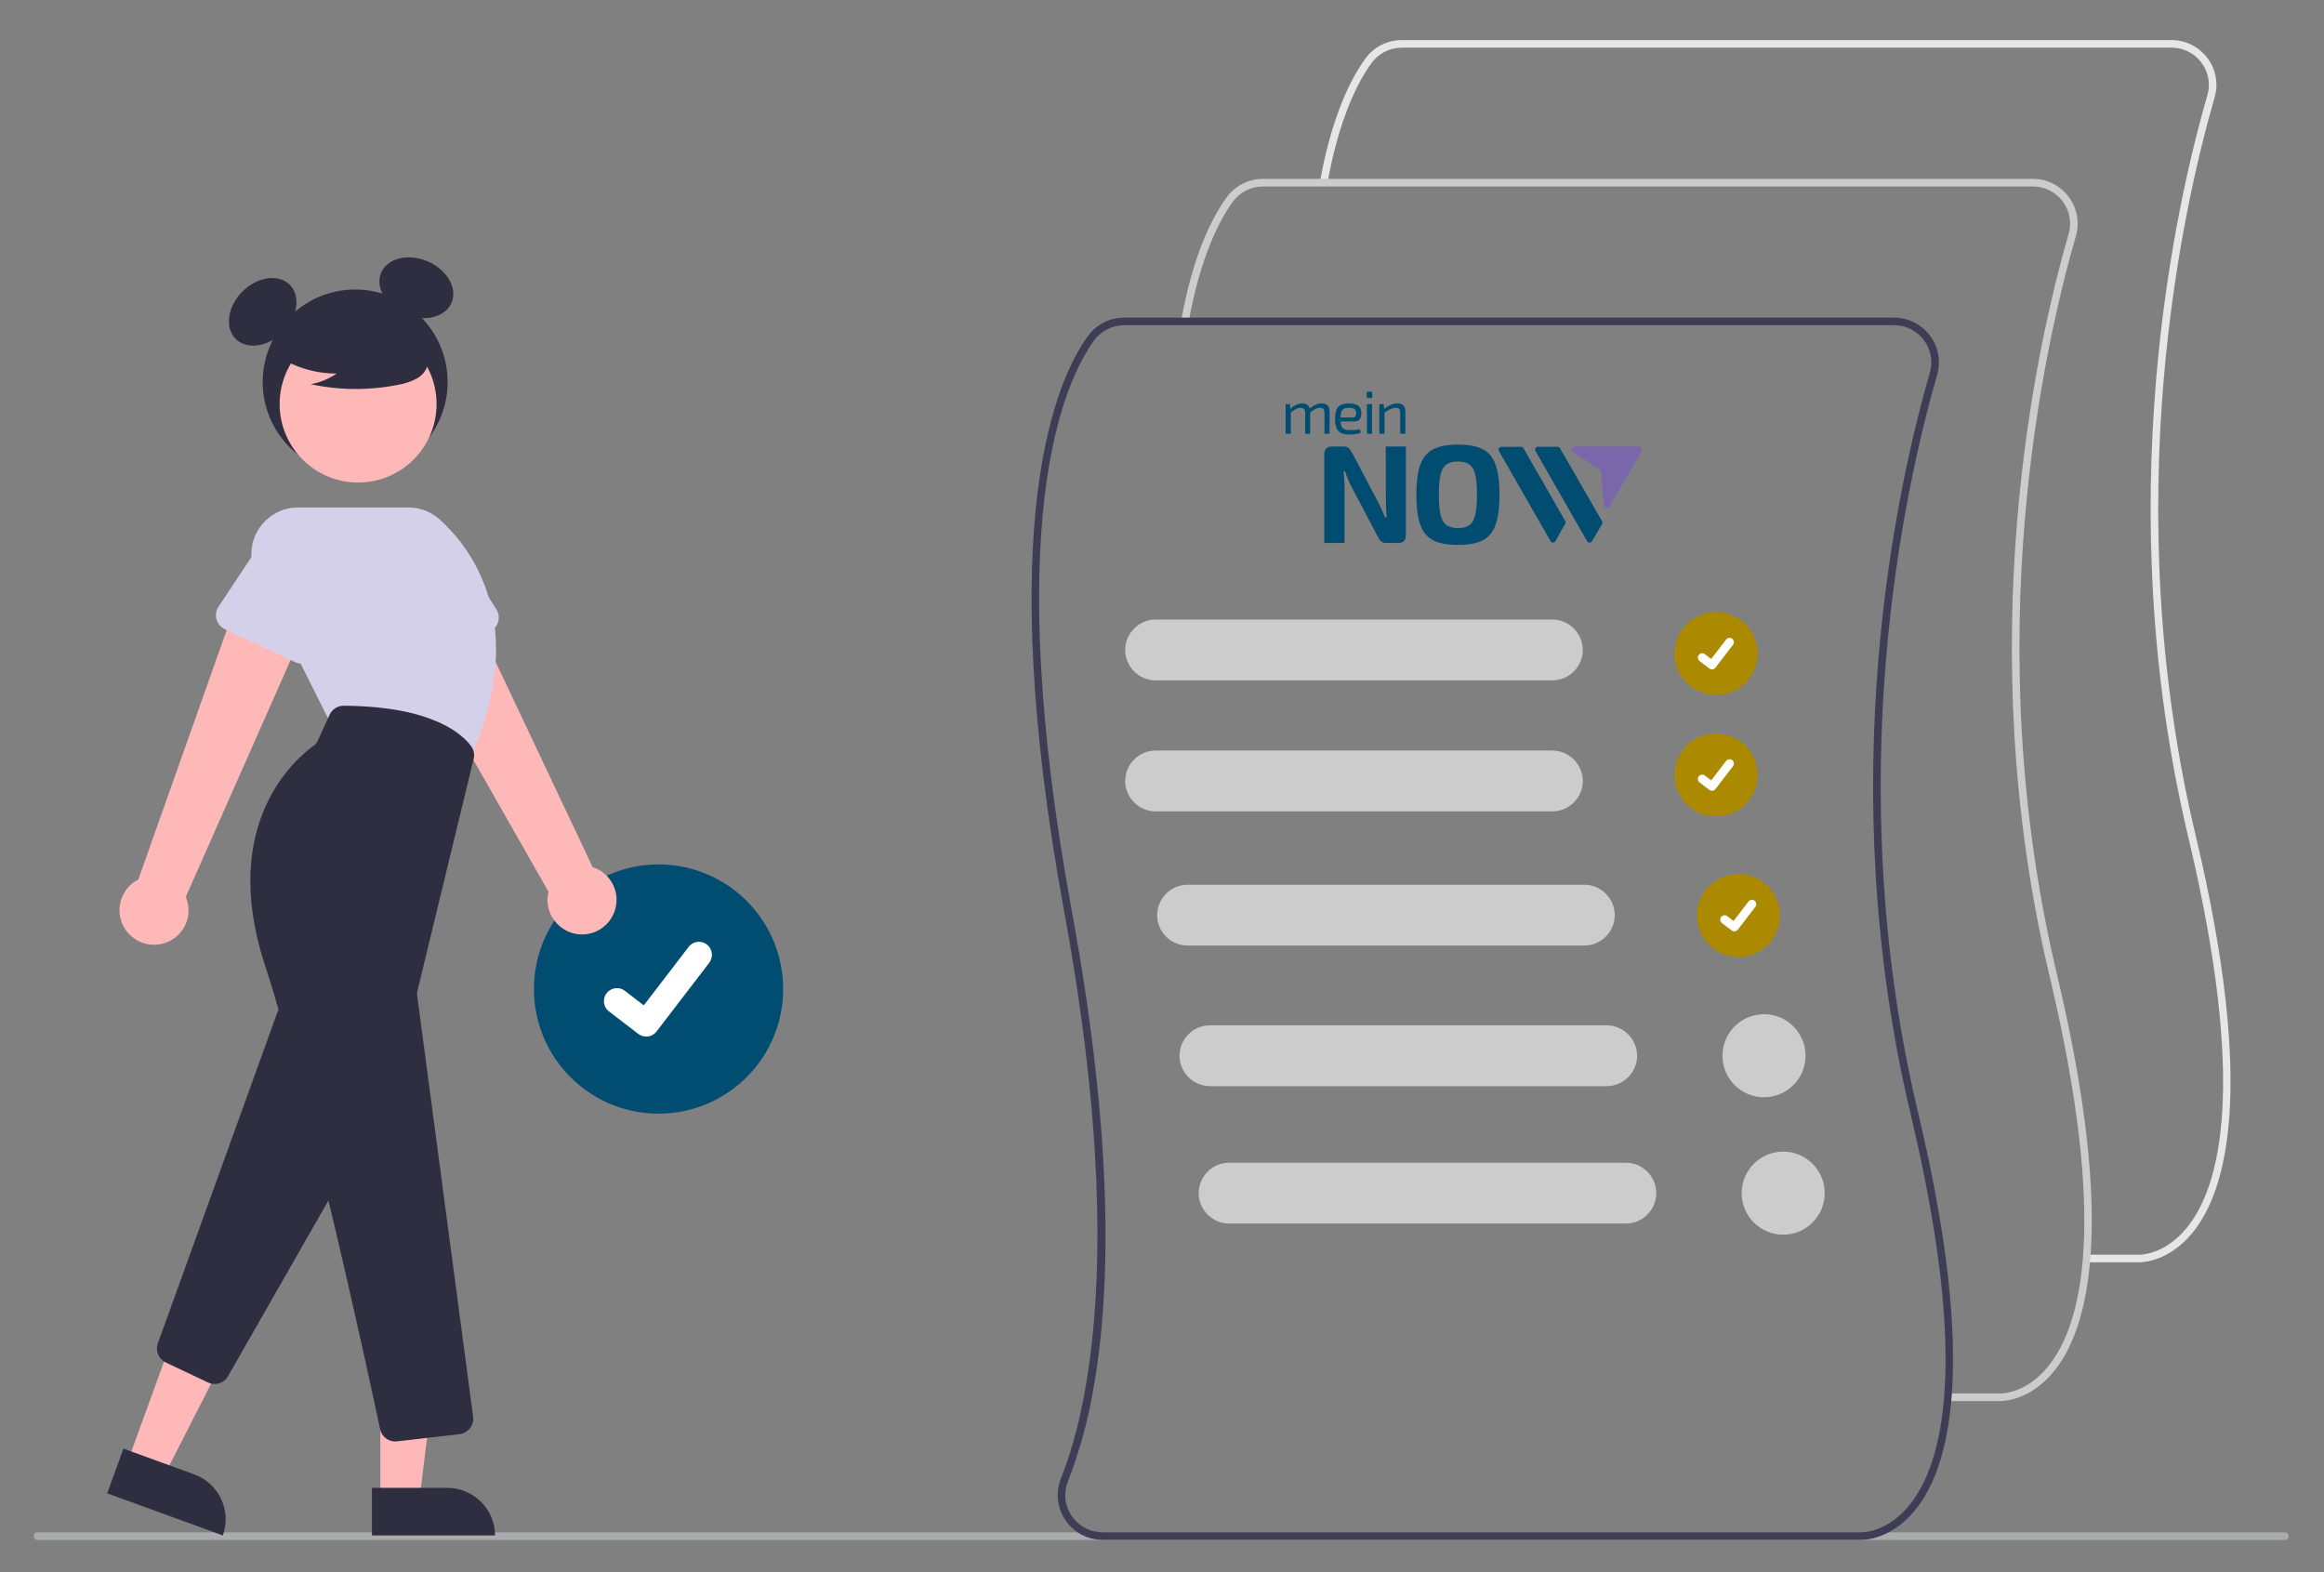<?xml version="1.0" encoding="UTF-8"?>
<svg id="Ebene_1" data-name="Ebene 1" xmlns="http://www.w3.org/2000/svg" width="1644.99" height="1112.98" xmlns:xlink="http://www.w3.org/1999/xlink" viewBox="0 0 1644.99 1112.98">
  <rect x="0" y="0" width="1644.99" height="1112.98" fill="#808080" stroke="none"/>
  <defs>
    <style>
      .cls-1 {
        fill: #2f2e41;
      }

      .cls-2 {
        fill: #fff;
      }

      .cls-3 {
        fill: #3f3d56;
      }

      .cls-4 {
        fill: #d4d0e9;
      }

      .cls-5 {
        fill: #e6e6e6;
      }

      .cls-6 {
        fill: #a9acad;
      }

      .cls-7 {
        fill: #ffb8b8;
      }

      .cls-8, .cls-9 {
        fill: none;
      }

      .cls-10 {
        fill: #004d71;
      }

      .cls-11 {
        fill: #ccc;
      }

      .cls-9 {
        clip-path: url(#clippath);
      }

      .cls-12 {
        fill: #7966ab;
      }

      .cls-13 {
        fill: #ab8900;
      }
    </style>
    <clipPath id="clippath">
      <rect class="cls-8" x="-122.98" y="28.38" width="1919.27" height="1061.54"/>
    </clipPath>
  </defs>
  <g id="Artboard2">
    <rect class="cls-8" x="-122.98" y="28.38" width="1919.27" height="1061.54"/>
    <g class="cls-9">
      <g>
        <circle class="cls-10" cx="466.14" cy="700.04" r="88.2"/>
        <path class="cls-2" d="m457.4,733.68c-1.99,0-3.92-.64-5.5-1.83l-.1-.07-20.73-15.87c-2.28-1.74-3.61-4.45-3.61-7.31,0-5.05,4.16-9.21,9.21-9.21,2.03,0,4,.67,5.6,1.9l13.43,10.3,31.73-41.38c1.74-2.27,4.44-3.61,7.31-3.61,2.03,0,4,.67,5.6,1.9l-.2.27.2-.26c4,3.08,4.77,8.9,1.71,12.91l-37.32,48.67c-1.75,2.27-4.46,3.6-7.32,3.59Z"/>
        <path class="cls-6" d="m1617.73,1090.01H26.11c-1.23,0-2.23-1.22-2.23-2.69s1.01-2.69,2.23-2.69h1591.62c1.22,0,2.22,1.22,2.22,2.69s-1,2.69-2.22,2.69Z"/>
        <circle class="cls-1" cx="251.39" cy="270.37" r="65.45"/>
        <ellipse class="cls-1" cx="185.95" cy="220.72" rx="27.08" ry="20.31" transform="translate(-101.61 196.13) rotate(-45)"/>
        <ellipse class="cls-1" cx="294.7" cy="203.66" rx="20.31" ry="27.08" transform="translate(-8.35 394.67) rotate(-66.87)"/>
        <path class="cls-7" d="m433.64,648.22c1.83-3.49,2.79-7.37,2.79-11.31,0-10.55-6.88-19.96-16.93-23.15l-94.57-200.05-43.26,30.33,106.56,187.1c-.47,1.91-.71,3.87-.71,5.84,0,13.4,11.03,24.43,24.43,24.43,9.11,0,17.5-5.1,21.69-13.19h0Z"/>
        <path class="cls-4" d="m346.62,447.08l-50.22,22.46c-1.4.62-2.92.95-4.45.95-4.87,0-9.17-3.26-10.49-7.95l-14.81-52.81c-1.69-3.84-2.57-7.99-2.57-12.19,0-16.59,13.66-30.25,30.25-30.25,11.91,0,22.76,7.03,27.62,17.91l29.4,46.1c1.11,1.75,1.71,3.78,1.71,5.86,0,4.29-2.53,8.19-6.45,9.94Z"/>
        <path class="cls-7" d="m114.66,668.05c10.97-2.55,18.8-12.4,18.8-23.67,0-3.29-.67-6.54-1.96-9.57l89.56-202.34-51.23-12.9-71.92,202.95c-8.18,4.16-13.34,12.59-13.34,21.77,0,13.4,11.02,24.43,24.42,24.43,1.91,0,3.82-.23,5.68-.67h0Z"/>
        <path class="cls-7" d="m90.25,1034.81l26.05,9.48,48.99-95.97-38.45-14-36.59,100.49Z"/>
        <path class="cls-1" d="m157.74,1086.79l-81.88-29.81,11.52-31.64,50.24,18.29c17.36,6.32,26.44,25.8,20.12,43.15h0Z"/>
        <path class="cls-1" d="m151.87,979.58c-1.6,0-3.18-.36-4.62-1.04l-29.94-14.18c-5.06-2.38-7.5-8.3-5.58-13.55l84.5-233.99c1.56-4.31,5.67-7.19,10.24-7.19,3.82,0,7.38,2.01,9.34,5.29l44.69,74.49c2.02,3.37,2.07,7.59.12,11.01l-99.25,173.69c-1.95,3.39-5.58,5.48-9.5,5.48Z"/>
        <circle class="cls-7" cx="253.47" cy="285.99" r="55.54"/>
        <path class="cls-4" d="m332.05,538.53l-98.35-27.05-52.31-104.61c-2.29-4.58-3.48-9.62-3.48-14.74,0-18.08,14.88-32.96,32.96-32.96h78.25c8.12,0,15.96,2.99,22,8.41,20.99,18.8,65.09,73.01,21.35,170l-.43.95Z"/>
        <path class="cls-4" d="m208.94,468.67l-49.83-23.32c-3.82-1.79-6.27-5.64-6.27-9.86,0-2.14.63-4.23,1.81-6.01l30.28-45.73c5-10.53,15.67-17.27,27.33-17.27,16.6,0,30.25,13.66,30.25,30.25,0,4.43-.97,8.81-2.85,12.83l-15.66,52.38c-1.37,4.6-5.64,7.77-10.43,7.77-1.6,0-3.17-.35-4.62-1.03Z"/>
        <path class="cls-7" d="m269.22,1061.04h27.72l13.19-106.94h-40.92s0,106.94,0,106.94Z"/>
        <path class="cls-1" d="m350.41,1086.78h-87.14s0-33.66,0-33.66h53.47c18.47,0,33.67,15.19,33.67,33.66h0Z"/>
        <path class="cls-1" d="m279.69,1020.28c-5.12,0-9.58-3.61-10.62-8.63-7.97-37.55-49.36-229.88-81.66-328.95-32.87-100.8,23.11-146.71,34.66-154.89,1.23-.87,2.21-2.05,2.83-3.42l8.39-18.47c1.78-3.89,5.67-6.39,9.94-6.39h.07c62.93.38,84.09,20.22,90.27,28.73,1.84,2.56,2.47,5.81,1.7,8.88l-39.82,164.29c-.25,1.02-.3,2.07-.17,3.11l39.62,298.29c.06.48.1.95.1,1.44,0,5.5-4.17,10.19-9.65,10.82l-44.39,5.12c-.43.05-.85.07-1.28.07Z"/>
        <path class="cls-1" d="m195.11,251.05c12.69,8.75,27.76,13.4,43.17,13.34-5.5,3.81-11.76,6.39-18.35,7.55,20.5,4.4,41.68,4.52,62.22.35,4.57-.73,8.97-2.25,13.03-4.48,4.08-2.28,7.01-6.19,8.04-10.75,1.37-7.8-4.71-14.89-11.03-19.66-19.57-14.57-44.69-19.59-68.35-13.66-7.64,1.97-15.29,5.31-20.24,11.44-4.96,6.13-6.43,15.58-1.7,21.9l-6.79-6.04Z"/>
        <circle class="cls-13" cx="1214.69" cy="462.58" r="29.4"/>
        <path class="cls-2" d="m1211.78,473.8c-.66,0-1.3-.21-1.83-.61l-.03-.02-6.91-5.29c-.76-.58-1.21-1.48-1.21-2.44,0-1.68,1.39-3.07,3.07-3.07.68,0,1.34.22,1.87.64l4.48,3.43,10.57-13.79c.58-.76,1.48-1.2,2.44-1.2.68,0,1.33.22,1.87.63l-.07.09.07-.09c1.33,1.02,1.59,2.97.57,4.3l-12.44,16.22c-.58.76-1.49,1.2-2.44,1.2Z"/>
        <circle class="cls-13" cx="1214.69" cy="548.52" r="29.4"/>
        <path class="cls-2" d="m1211.78,559.73c-.66,0-1.3-.21-1.83-.61l-.03-.02-6.91-5.29c-.76-.58-1.21-1.48-1.21-2.44,0-1.68,1.39-3.07,3.07-3.07.68,0,1.34.22,1.87.64l4.48,3.43,10.57-13.79c.58-.76,1.48-1.2,2.44-1.2.68,0,1.33.22,1.87.63l-.07.09.07-.09c1.33,1.02,1.59,2.97.57,4.3l-12.44,16.22c-.58.76-1.49,1.2-2.44,1.2Z"/>
        <circle class="cls-13" cx="1230.52" cy="648.02" r="29.4"/>
        <path class="cls-2" d="m1227.61,659.24c-.66,0-1.3-.21-1.83-.61l-.03-.02-6.91-5.29c-.76-.58-1.21-1.48-1.21-2.44,0-1.68,1.39-3.07,3.07-3.07.68,0,1.34.22,1.87.64l4.48,3.43,10.57-13.79c.58-.76,1.48-1.2,2.44-1.2.68,0,1.33.22,1.87.63l-.07.09.07-.09c1.33,1.02,1.59,2.97.57,4.3l-12.44,16.22c-.58.76-1.49,1.2-2.44,1.2Z"/>
        <path class="cls-5" d="m1514.01,893.48c-.3,0-.5,0-.56-.01h-36.5s0-5.38,0-5.38h36.63c.85.03,18.15.52,34.1-18.83,23.76-28.83,43.27-100.21,1.3-276.5-56.44-237.05-9.37-446.47,13.49-525.51.68-2.36,1.02-4.81,1.02-7.26,0-14.39-11.85-26.24-26.24-26.24h-545.13c-8.4.01-16.31,4.04-21.26,10.82-9.68,13.32-22.97,38.91-31.29,85.18l-5.3-.95c8.49-47.27,22.22-73.62,32.23-87.39,5.96-8.18,15.49-13.02,25.61-13.04h545.13c17.35,0,31.62,14.27,31.62,31.62,0,2.96-.42,5.91-1.24,8.76-22.74,78.63-69.57,286.96-13.43,522.76,42.57,178.77,22.1,251.69-2.56,281.39-16.27,19.58-34.19,20.58-37.64,20.58Z"/>
        <path class="cls-11" d="m1415.8,991.7c-.31,0-.5,0-.56-.01h-36.5s0-5.38,0-5.38h36.63c.85.03,18.15.52,34.09-18.82,23.76-28.83,43.27-100.21,1.3-276.5-56.44-237.05-9.36-446.47,13.49-525.51.68-2.36,1.02-4.81,1.02-7.26,0-14.4-11.85-26.24-26.24-26.24h-545.13c-8.4.01-16.31,4.03-21.26,10.82-9.68,13.32-22.97,38.91-31.29,85.18l-5.3-.95c8.5-47.28,22.22-73.62,32.23-87.39,5.97-8.17,15.49-13.02,25.61-13.04h545.13c17.35,0,31.62,14.28,31.62,31.62,0,2.96-.42,5.91-1.24,8.76-22.74,78.63-69.57,286.96-13.42,522.76,42.56,178.77,22.1,251.69-2.56,281.38-16.26,19.58-34.19,20.58-37.64,20.58Z"/>
        <path class="cls-3" d="m1357.77,787.96c-56.15-235.8-9.32-444.16,13.43-522.76.82-2.84,1.23-5.79,1.23-8.74,0-17.36-14.29-31.65-31.65-31.65h-545.11c-10.12,0-19.64,4.86-25.6,13.03-22,30.26-67.66,130.6-16.66,408.24,27.27,148.53,26.87,249.8,17.96,316.52-5,37.56-12.71,64.16-19.7,82.09l-.74,1.9c-1.47,3.63-2.24,7.5-2.26,11.42-.11,8.94,3.63,17.51,10.24,23.52,2.13,2,4.55,3.67,7.17,4.98,2.18,1.11,4.48,1.95,6.85,2.51,2.42.59,4.9.89,7.4.88h536.69c.07,0,.25.02.57.02,3.44,0,21.37-1,37.63-20.58,24.65-29.69,45.12-102.6,2.56-281.37Zm-6.54,277.73c-15.94,19.36-33.24,18.86-34.08,18.84h-536.83c-8.72,0-16.89-4.34-21.78-11.56-4.29-6.22-5.62-14.03-3.64-21.33.26-1.05.59-2.08,1-3.08,7.98-20.51,13.9-41.77,17.66-63.46,12.75-69.54,15.13-176.85-14.86-340.01-50.61-275.58-5.85-374.41,15.72-404.1,4.96-6.78,12.86-10.79,21.26-10.81h545.12c14.4,0,26.24,11.85,26.24,26.24,0,2.45-.34,4.89-1.02,7.25-22.86,79.04-69.93,288.47-13.48,525.52,41.97,176.28,22.46,247.66-1.31,276.49Z"/>
        <path class="cls-11" d="m1098.81,481.58h-280.84c-11.81,0-21.53-9.72-21.53-21.53s9.72-21.53,21.53-21.53h280.84c11.81,0,21.53,9.72,21.53,21.53s-9.72,21.53-21.53,21.53Z"/>
        <path class="cls-11" d="m1098.81,574.3h-280.84c-11.81,0-21.53-9.72-21.53-21.53s9.72-21.53,21.53-21.53h280.84c11.81,0,21.53,9.72,21.53,21.53s-9.72,21.53-21.53,21.53Z"/>
        <path class="cls-11" d="m1121.43,669.28h-280.84c-11.81,0-21.53-9.72-21.53-21.53s9.72-21.53,21.53-21.53h280.84c11.81,0,21.53,9.72,21.53,21.53s-9.72,21.53-21.53,21.53Z"/>
        <path class="cls-11" d="m1137.26,768.79h-280.84c-11.81,0-21.53-9.72-21.53-21.53s9.72-21.53,21.53-21.53h280.84c11.81,0,21.53,9.72,21.53,21.53s-9.72,21.53-21.53,21.53Z"/>
        <circle class="cls-11" cx="1248.61" cy="747.26" r="29.4"/>
        <path class="cls-11" d="m1150.83,866.03h-280.84c-11.81,0-21.53-9.72-21.53-21.53s9.72-21.53,21.53-21.53h280.84c11.81,0,21.53,9.72,21.53,21.53s-9.72,21.53-21.53,21.53Z"/>
        <circle class="cls-11" cx="1262.18" cy="844.51" r="29.4"/>
        <g id="Logo.svg">
          <g>
            <path class="cls-12" d="m1112.66,319.37l20.56,13.61,2.09,25.6c.83,1.44,2.9,1.44,3.75,0l22.99-39.21c.85-1.44-.2-3.26-1.86-3.26h-45.63c-1.66,0-2.71,1.8-1.86,3.24l-.02.02Z"/>
            <path class="cls-10" d="m995.1,316.04v62.82c0,3.63-1.82,5.45-5.45,5.45h-8.3c-1.64,0-2.89-.38-3.77-1.13-.87-.75-1.64-1.9-2.37-3.42l-18.89-35.83c-.79-1.52-1.56-3.2-2.33-5.04-.77-1.84-1.4-3.63-1.92-5.35h-1.09c.2,1.78.36,3.58.5,5.39.12,1.82.2,3.6.2,5.39v39.98h-14.34v-62.8c0-3.63,1.84-5.45,5.55-5.45h8.2c1.58,0,2.8.38,3.6,1.14.83.77,1.64,1.9,2.43,3.42l18.31,34.73c.79,1.52,1.62,3.2,2.47,5.04s1.68,3.77,2.47,5.73h1.2c-.2-1.98-.34-3.91-.45-5.79s-.14-3.75-.14-5.59l-.1-38.68h14.26-.04Z"/>
            <path class="cls-10" d="m1032,314.67c5.41,0,9.98.59,13.75,1.74,3.77,1.16,6.78,3.06,9.05,5.73,2.27,2.68,3.95,6.3,5,10.88,1.05,4.57,1.58,10.31,1.58,17.17s-.52,12.58-1.58,17.18c-1.05,4.57-2.71,8.2-5,10.88-2.27,2.67-5.29,4.57-9.05,5.73-3.77,1.15-8.34,1.72-13.75,1.72s-9.98-.59-13.75-1.72c-3.77-1.14-6.78-3.06-9.09-5.73-2.31-2.68-3.99-6.3-5.04-10.88-1.05-4.58-1.58-10.31-1.58-17.18s.52-12.58,1.58-17.17c1.05-4.58,2.73-8.2,5.04-10.88,2.31-2.67,5.35-4.57,9.09-5.73,3.77-1.15,8.34-1.74,13.75-1.74Zm0,11.97c-3.5,0-6.22.69-8.16,2.09-1.94,1.38-3.34,3.79-4.15,7.17-.83,3.4-1.24,8.16-1.24,14.3s.4,10.82,1.24,14.26c.83,3.42,2.21,5.83,4.15,7.23,1.94,1.38,4.66,2.09,8.16,2.09s6.12-.69,8.06-2.09c1.94-1.38,3.32-3.79,4.15-7.23.83-3.44,1.24-8.18,1.24-14.26s-.4-10.89-1.24-14.3c-.83-3.4-2.21-5.79-4.15-7.17-1.94-1.38-4.64-2.09-8.06-2.09Z"/>
            <path class="cls-10" d="m913.03,286.05l.26,4.01.38.65v16.3h-3.67v-20.96h3.02Zm8.77-.51c1.78,0,3.14.49,4.09,1.44.95.95,1.44,2.41,1.46,4.34v15.72h-3.53v-14.7c0-1.36-.26-2.31-.81-2.85-.55-.57-1.36-.83-2.45-.83-.71,0-1.42.12-2.09.34-.67.22-1.42.61-2.23,1.11-.81.51-1.82,1.2-3,2.07l-.26-2.59c1.52-1.36,3-2.37,4.44-3.04,1.44-.67,2.89-1.01,4.39-1.01l-.02.02Zm13.73,0c1.8,0,3.2.49,4.15,1.46.95.97,1.44,2.41,1.44,4.29v15.72h-3.63v-14.68c-.02-1.3-.28-2.23-.77-2.81-.49-.59-1.32-.89-2.49-.89-.75,0-1.46.12-2.13.36-.67.24-1.42.63-2.21,1.13-.79.51-1.78,1.2-2.94,2.03l-.22-2.59c1.52-1.36,3-2.37,4.43-3.04,1.44-.67,2.88-1.01,4.36-1.01v.04Z"/>
            <path class="cls-10" d="m954.61,285.52c3.16,0,5.45.57,6.87,1.72,1.42,1.15,2.13,2.85,2.13,5.12.02,1.86-.37,3.32-1.16,4.38-.81,1.05-2.09,1.58-3.83,1.58h-12.23v-2.84h11.28c.95,0,1.56-.32,1.84-.97.28-.65.43-1.36.43-2.13-.02-1.36-.43-2.31-1.2-2.87-.77-.57-2.09-.85-3.97-.85-1.52,0-2.71.22-3.58.67s-1.5,1.21-1.84,2.33c-.36,1.11-.55,2.65-.55,4.62,0,2.25.22,3.95.67,5.12.45,1.18,1.15,1.99,2.13,2.41.97.43,2.27.65,3.87.65,1.11,0,2.35-.04,3.68-.14s2.53-.22,3.58-.36l.39,2.45c-.67.26-1.48.47-2.43.65-.95.18-1.94.3-2.98.38-1.01.08-1.92.12-2.73.12-2.41,0-4.36-.36-5.81-1.09-1.46-.73-2.53-1.9-3.2-3.52-.67-1.62-1.01-3.77-1.01-6.44s.34-4.92,1.01-6.52c.67-1.6,1.72-2.73,3.14-3.4,1.42-.67,3.24-1.01,5.49-1.01l.02-.04Z"/>
            <path class="cls-10" d="m970.23,277.14c.75,0,1.11.36,1.11,1.11v2.45c0,.75-.36,1.11-1.11,1.11h-1.72c-.75,0-1.11-.37-1.11-1.11v-2.45c0-.75.36-1.11,1.11-1.11h1.72Zm.95,8.91v20.96h-3.63v-20.96h3.63Z"/>
            <path class="cls-10" d="m979.44,286.05l.3,4.01.26.65v16.3h-3.67v-20.96h3.1Zm9.64-.51c3.79,0,5.67,1.92,5.67,5.77v15.72h-3.67v-14.7c0-1.4-.22-2.37-.69-2.89-.47-.53-1.23-.79-2.33-.79-1.3,0-2.57.32-3.87.95-1.3.63-2.84,1.5-4.6,2.59l-.16-2.63c1.64-1.26,3.26-2.25,4.86-2.96,1.6-.71,3.2-1.05,4.78-1.05Z"/>
            <path class="cls-10" d="m1126.84,383.1l7.15-12.17c.36-.61.36-1.38,0-1.99l-29.81-51.72c-.34-.61-1.01-.99-1.7-.99h-13.94c-1.52,0-2.47,1.64-1.72,2.96l36.6,63.88c.75,1.32,2.65,1.32,3.42,0v.04Z"/>
            <path class="cls-10" d="m1100.98,383l6.92-12.33c.35-.61.35-1.34,0-1.94l-29.55-51.48c-.34-.61-1.01-.99-1.72-.99h-13.94c-1.52,0-2.47,1.64-1.72,2.96l36.55,63.81c.77,1.34,2.68,1.32,3.44,0v-.02Z"/>
          </g>
        </g>
      </g>
    </g>
  </g>
</svg>